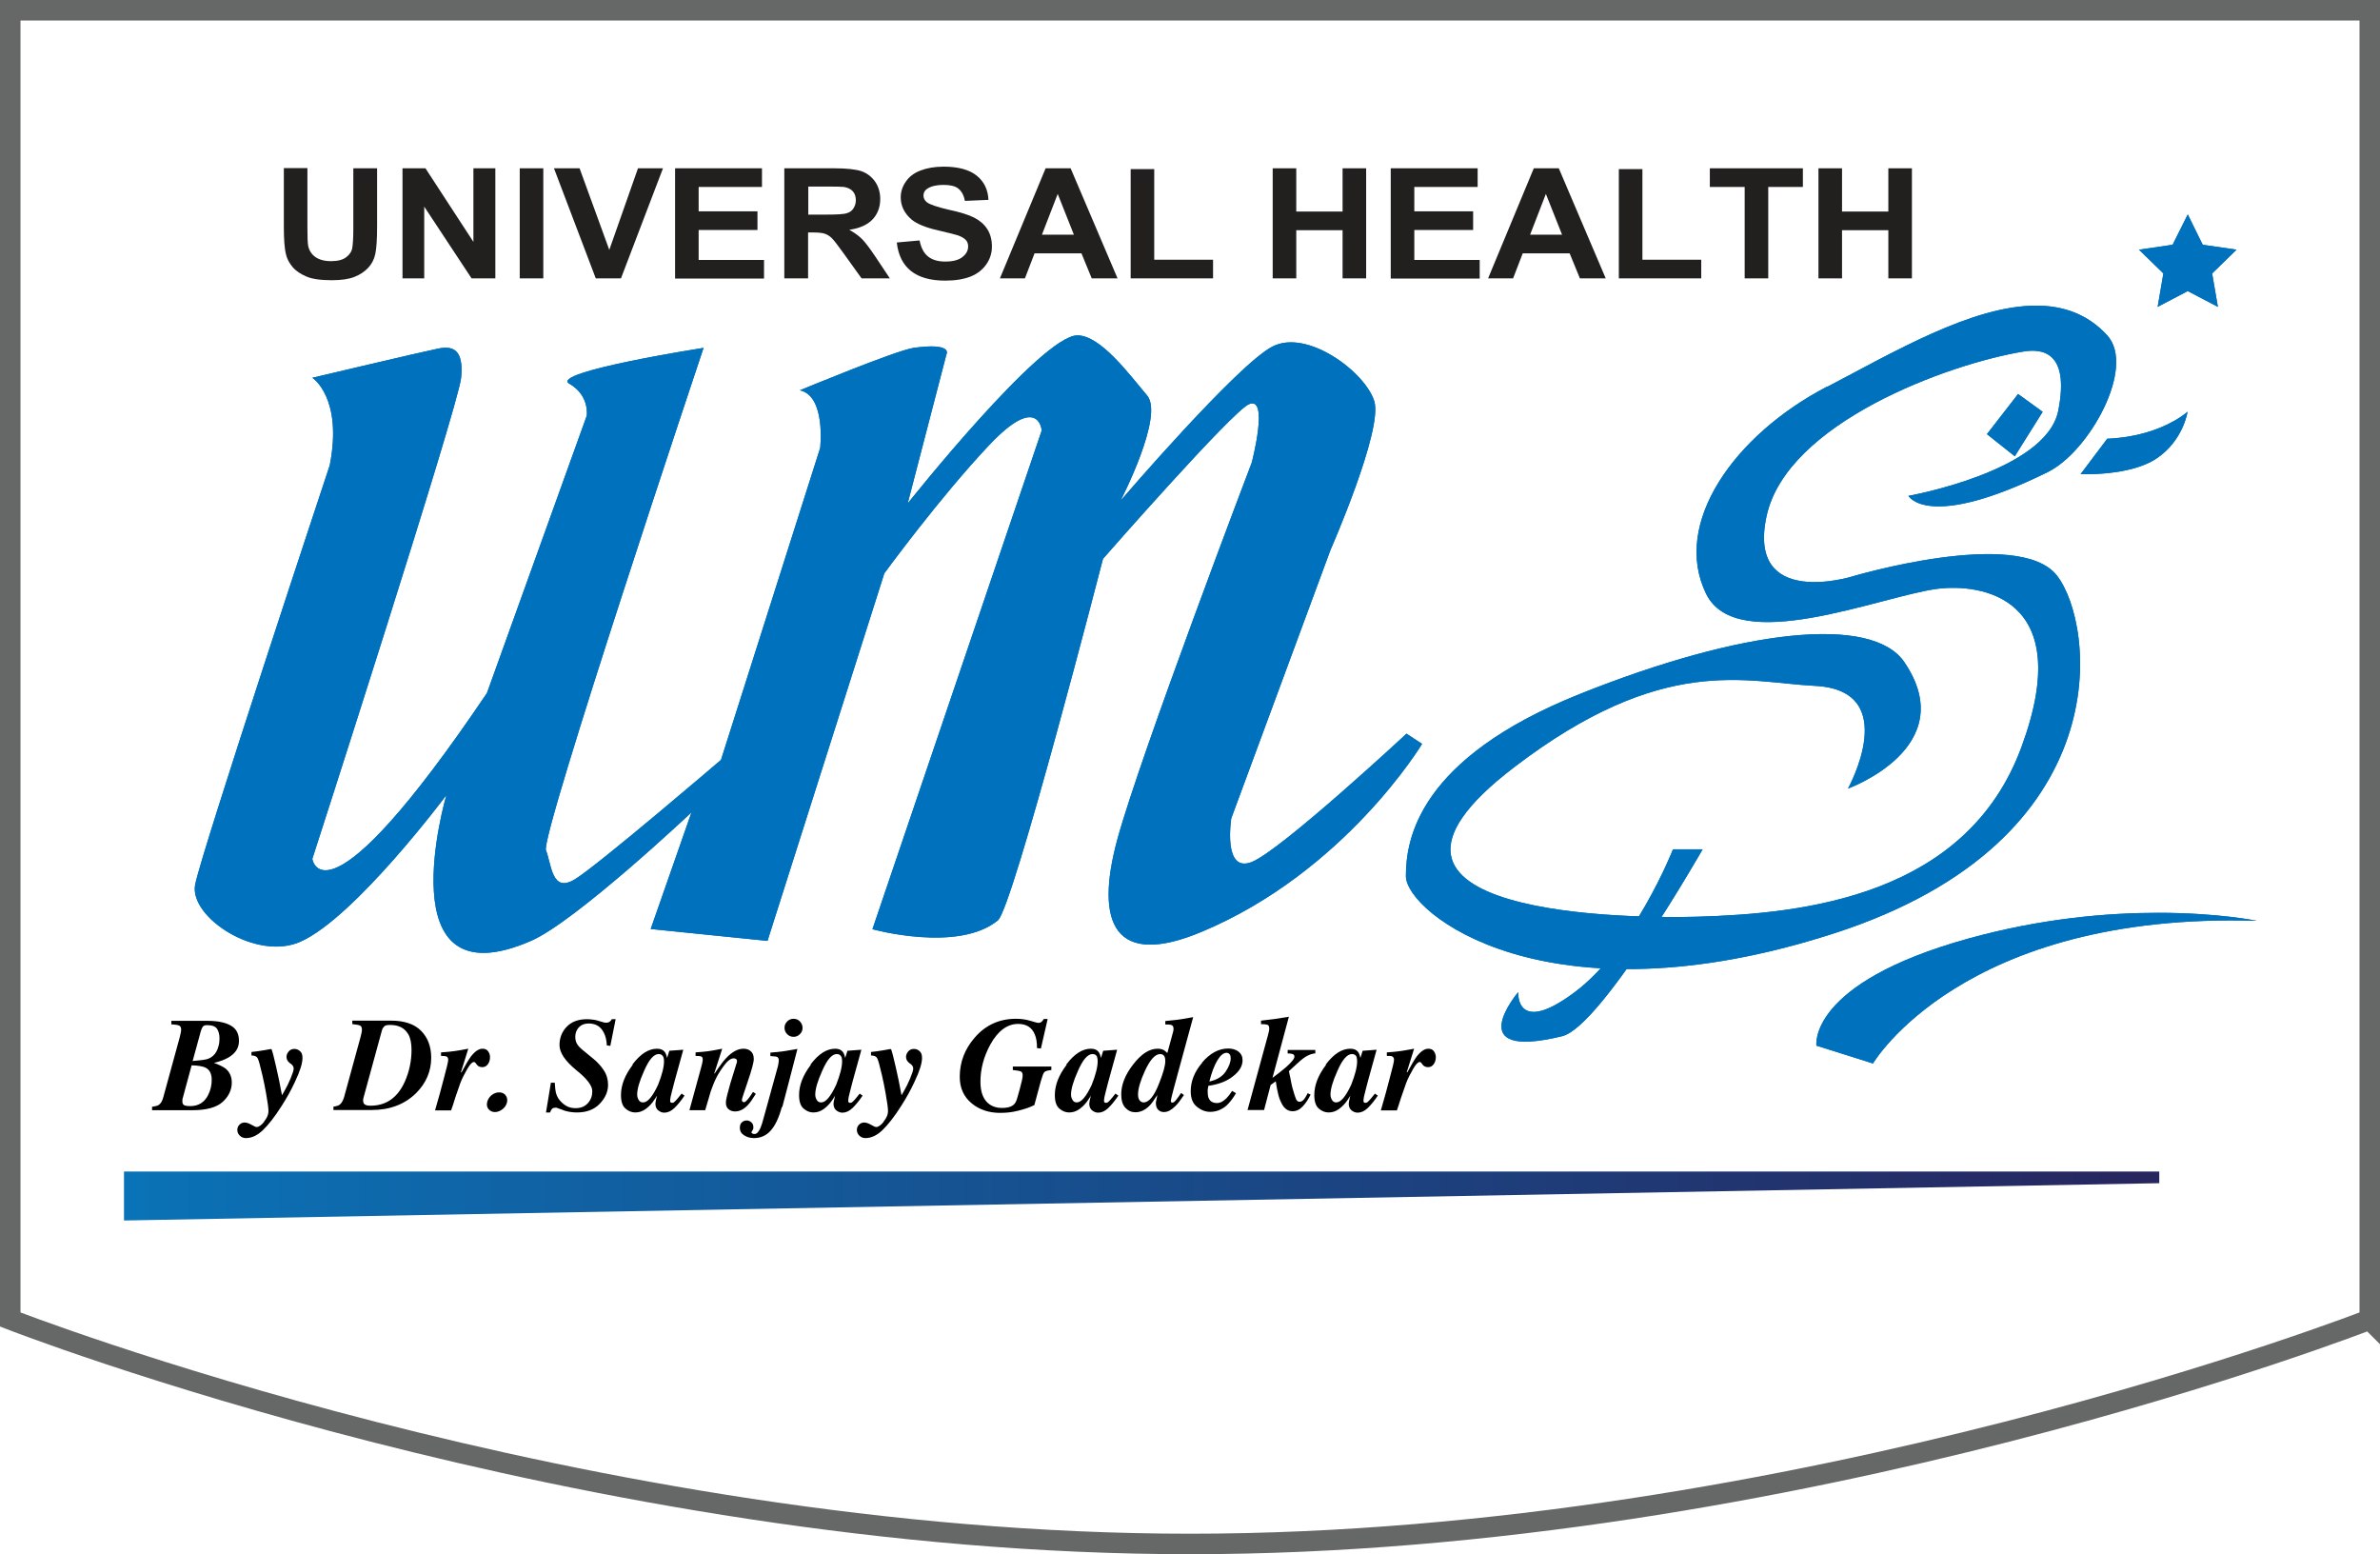 <?xml version="1.0" encoding="UTF-8"?>
<svg id="Layer_2" data-name="Layer 2" xmlns="http://www.w3.org/2000/svg" xmlns:xlink="http://www.w3.org/1999/xlink" viewBox="0 0 116.13 75.83">
  <defs>
    <style>
      .cls-1, .cls-2 {
        fill: none;
      }

      .cls-3 {
        fill: url(#linear-gradient);
      }

      .cls-4 {
        fill: #0071bc;
      }

      .cls-5 {
        clip-path: url(#clippath-1);
      }

      .cls-6 {
        clip-path: url(#clippath-3);
      }

      .cls-7 {
        clip-path: url(#clippath-4);
      }

      .cls-8 {
        clip-path: url(#clippath-2);
      }

      .cls-9 {
        clip-path: url(#clippath-7);
      }

      .cls-10 {
        clip-path: url(#clippath-6);
      }

      .cls-11 {
        clip-path: url(#clippath-5);
      }

      .cls-2 {
        stroke: #666868;
        stroke-miterlimit: 10;
      }

      .cls-12 {
        fill: #221f1f;
      }

      .cls-13 {
        clip-path: url(#clippath);
      }
    </style>
    <clipPath id="clippath">
      <path class="cls-4" d="M44.29,24.56l1.89-7.27s.35-.59-1.6-.32c-.85.12-5.55,2.07-5.55,2.07,1.28.28.99,2.81.99,2.81l-4.84,15.22s-5.98,5.12-7.12,5.82c-1.14.7-1.14-.7-1.42-1.41-.28-.71,7.69-24.51,7.69-24.51,0,0-7.55,1.18-6.55,1.75,1,.57.85,1.56.85,1.56l-4.87,13.53c-7.97,11.81-8.52,8.09-8.52,8.09,0,0,7.12-22.05,7.26-23.47.14-1.42-.43-1.57-1.14-1.42-.71.14-6.12,1.42-6.12,1.42,0,0,1.5.96.85,4.27,0,0-6.28,18.91-6.57,20.47-.28,1.57,2.98,3.73,5.14,2.77,2.66-1.18,7.12-7.15,7.12-7.15,0,0-3,10.21,4.13,7.11,2.19-.95,7.83-6.27,7.83-6.27l-1.99,5.69,5.7.58,5.7-17.93s2.7-3.7,5.12-6.26c2.42-2.56,2.56-.71,2.56-.71l-8.26,24.33s4.18,1.16,6.12-.43c.74-.61,5.13-17.64,5.13-17.64,0,0,6.28-7.17,7.12-7.54,1-.44.14,2.84.14,2.84,0,0-5.41,14.2-6.55,18.35-1.15,4.2-.11,6.31,4.1,4.55,7-2.93,10.76-9.17,10.76-9.17l-.76-.5s-6.12,5.69-7.55,6.26c-1.43.57-1-2.13-1-2.13l4.84-13.09s2.56-5.83,2.14-7.25c-.43-1.42-3.28-3.56-4.98-2.67-1.71.88-7.4,7.51-7.4,7.51,0,0,2.14-4.14,1.29-5.13-.85-1-2.26-2.93-3.4-2.93-1.76,0-8.28,8.2-8.28,8.2"/>
    </clipPath>
    <clipPath id="clippath-1">
      <polygon class="cls-1" points="6.05 57.15 6.05 59.54 105.36 57.72 105.36 57.15 6.05 57.15"/>
    </clipPath>
    <linearGradient id="linear-gradient" x1="-272.29" y1="638.82" x2="-270.89" y2="638.82" gradientTransform="translate(19280.69 45278.23) scale(70.79 -70.79)" gradientUnits="userSpaceOnUse">
      <stop offset="0" stop-color="#0a73b7"/>
      <stop offset="1" stop-color="#27265f"/>
    </linearGradient>
    <clipPath id="clippath-2">
      <path class="cls-4" d="M89.15,18.86c-4.55,2.37-7.58,6.69-5.9,10.11,1.49,3.05,8.46.14,11.24-.24,2.17-.29,6.84.4,4.15,7.7-2.68,7.3-10.63,8.14-15.81,8.29-2.89.08-18.62.08-8.95-7.29,7.29-5.57,11.31-4.14,14.69-3.97,4.26.22,1.6,5.01,1.6,5.01,0,0,5.58-2.01,2.75-6.17-1.58-2.32-7.92-1.61-15.82,1.55-7.91,3.16-8.5,7.11-8.5,8.89s6.86,7.33,20.9,2.79c14.03-4.54,12.73-15.09,10.86-17.46-1.87-2.37-10.01.06-10.01.06,0,0-5.14,1.58-4.15-2.96.99-4.54,8.86-7.42,12.53-8.02.83-.14,2.29-.07,1.7,2.89-.59,2.96-7.31,4.15-7.31,4.15,0,0,.93,1.73,6.8-1.16,2.04-1.01,4.31-5.13,2.9-6.67-.95-1.04-2.14-1.45-3.47-1.45-3.13,0-6.99,2.29-10.19,3.96"/>
    </clipPath>
    <clipPath id="clippath-3">
      <polygon class="cls-4" points="106.01 11.94 104.37 12.18 105.56 13.34 105.28 14.97 106.75 14.2 108.22 14.97 107.94 13.34 109.13 12.18 107.48 11.94 106.75 10.46 106.01 11.94"/>
    </clipPath>
    <clipPath id="clippath-4">
      <path class="cls-4" d="M96.03,45.79c-7.84,2.18-7.4,5.22-7.4,5.22l2.76.87s4.35-7.4,18.73-6.96c0,0-1.86-.39-4.82-.39-2.47,0-5.7.27-9.27,1.26"/>
    </clipPath>
    <clipPath id="clippath-5">
      <path class="cls-4" d="M81.63,41.44s-1.89,4.79-4.79,6.96c-2.9,2.17-2.76,0-2.76,0,0,0-2.87,3.37,2.14,2.15,1.92-.46,6.86-9.12,6.86-9.12h-1.45Z"/>
    </clipPath>
    <clipPath id="clippath-6">
      <path class="cls-4" d="M102.83,21.39l-1.31,1.74s2.4.11,3.7-.76c1.31-.87,1.52-2.28,1.52-2.28-1.63,1.31-3.92,1.31-3.92,1.31"/>
    </clipPath>
    <clipPath id="clippath-7">
      <polygon class="cls-4" points="96.95 21.18 98.31 22.26 99.67 20.09 98.47 19.22 96.95 21.18"/>
    </clipPath>
  </defs>
  <g id="Layer_1-2" data-name="Layer 1">
    <g>
      <g>
        <path class="cls-2" d="M115.63,64.37s-28.02,10.95-57.56,10.95S.5,64.37.5,64.37V.5h115.13v63.87Z"/>
        <g>
          <path class="cls-4" d="M44.29,24.56l1.89-7.27s.35-.59-1.6-.32c-.85.12-5.55,2.07-5.55,2.07,1.28.28.99,2.81.99,2.81l-4.84,15.22s-5.98,5.12-7.12,5.82c-1.14.7-1.14-.7-1.42-1.41-.28-.71,7.69-24.51,7.69-24.51,0,0-7.55,1.18-6.55,1.75,1,.57.85,1.56.85,1.56l-4.87,13.53c-7.97,11.81-8.52,8.09-8.52,8.09,0,0,7.12-22.05,7.26-23.47.14-1.42-.43-1.57-1.14-1.42-.71.14-6.12,1.42-6.12,1.42,0,0,1.5.96.85,4.27,0,0-6.28,18.91-6.57,20.47-.28,1.57,2.98,3.73,5.14,2.77,2.66-1.18,7.12-7.15,7.12-7.15,0,0-3,10.21,4.13,7.11,2.19-.95,7.83-6.27,7.83-6.27l-1.99,5.69,5.7.58,5.7-17.93s2.7-3.7,5.12-6.26c2.42-2.56,2.56-.71,2.56-.71l-8.26,24.33s4.18,1.16,6.12-.43c.74-.61,5.13-17.64,5.13-17.64,0,0,6.28-7.17,7.12-7.54,1-.44.14,2.84.14,2.84,0,0-5.41,14.2-6.55,18.35-1.15,4.2-.11,6.31,4.1,4.55,7-2.93,10.76-9.17,10.76-9.17l-.76-.5s-6.12,5.69-7.55,6.26c-1.43.57-1-2.13-1-2.13l4.84-13.09s2.56-5.83,2.14-7.25c-.43-1.42-3.28-3.56-4.98-2.67-1.71.88-7.4,7.51-7.4,7.51,0,0,2.14-4.14,1.29-5.13-.85-1-2.26-2.93-3.4-2.93-1.76,0-8.28,8.2-8.28,8.2"/>
          <g class="cls-13">
            <rect class="cls-4" x="9.25" y="16.03" width="60.15" height="32.99"/>
          </g>
        </g>
        <g class="cls-5">
          <rect class="cls-3" x="6.05" y="57.15" width="99.31" height="2.39"/>
        </g>
        <g>
          <path class="cls-12" d="M13.85,8.2h1.15v2.91c0,.46.01.76.04.9.05.22.17.4.35.53.19.13.44.2.76.2s.57-.06.74-.19c.17-.13.27-.28.3-.46s.05-.49.05-.91v-2.97h1.16v2.82c0,.65-.03,1.1-.09,1.37s-.18.49-.35.67-.39.33-.67.44c-.28.11-.65.16-1.1.16-.55,0-.96-.06-1.24-.18s-.51-.27-.67-.46-.27-.39-.32-.6c-.08-.31-.11-.76-.11-1.36v-2.87Z"/>
          <path class="cls-12" d="M19.64,13.58v-5.37h1.12l2.34,3.59v-3.59h1.07v5.37h-1.16l-2.31-3.5v3.5h-1.07Z"/>
          <path class="cls-12" d="M25.36,13.58v-5.37h1.15v5.37h-1.15Z"/>
          <path class="cls-12" d="M29.07,13.58l-2.04-5.37h1.25l1.45,3.98,1.4-3.98h1.22l-2.05,5.37h-1.23Z"/>
          <path class="cls-12" d="M32.94,13.58v-5.37h4.24v.91h-3.09v1.19h2.87v.91h-2.87v1.46h3.19v.91h-4.35Z"/>
          <path class="cls-12" d="M38.27,13.58v-5.37h2.43c.61,0,1.05.05,1.33.14.28.1.5.27.67.51.17.25.25.53.25.85,0,.4-.13.74-.38,1s-.63.43-1.13.5c.25.14.46.29.62.45s.38.45.66.87l.7,1.05h-1.38l-.84-1.17c-.3-.42-.5-.68-.61-.79-.11-.11-.23-.18-.35-.22s-.32-.06-.58-.06h-.23v2.24h-1.15ZM39.43,10.47h.85c.55,0,.9-.02,1.04-.07.14-.04.25-.12.32-.23s.12-.24.12-.4c0-.18-.05-.33-.15-.44s-.25-.18-.43-.21c-.09-.01-.37-.02-.84-.02h-.9v1.36Z"/>
          <path class="cls-12" d="M43.75,11.83l1.12-.1c.07.35.2.61.41.78.21.17.49.25.84.25.37,0,.65-.07.84-.22.19-.15.28-.32.28-.52,0-.13-.04-.24-.12-.32s-.22-.17-.42-.23c-.14-.04-.44-.12-.92-.23-.62-.14-1.05-.32-1.3-.53-.35-.3-.53-.66-.53-1.08,0-.27.08-.53.25-.77.16-.24.4-.42.71-.54.31-.12.69-.19,1.13-.19.72,0,1.26.15,1.62.44s.55.69.57,1.18l-1.15.05c-.05-.28-.16-.47-.32-.6s-.41-.18-.73-.18-.6.06-.79.19c-.12.08-.18.19-.18.33,0,.13.06.24.17.33.15.11.5.23,1.06.36.56.12.98.25,1.25.39s.48.32.63.55.23.52.23.86c0,.31-.09.6-.27.86s-.44.47-.77.6-.75.2-1.24.2c-.72,0-1.28-.16-1.67-.47-.39-.31-.62-.77-.69-1.37Z"/>
          <path class="cls-12" d="M54.53,13.58h-1.26l-.5-1.22h-2.29l-.47,1.22h-1.22l2.23-5.37h1.22l2.29,5.37ZM52.4,11.45l-.79-1.99-.77,1.99h1.56Z"/>
          <path class="cls-12" d="M55.17,13.58v-5.33h1.15v4.42h2.87v.91h-4.03Z"/>
          <path class="cls-12" d="M62.1,13.58v-5.37h1.15v2.11h2.26v-2.11h1.15v5.37h-1.15v-2.35h-2.26v2.35h-1.15Z"/>
          <path class="cls-12" d="M67.86,13.58v-5.37h4.24v.91h-3.09v1.19h2.87v.91h-2.87v1.46h3.19v.91h-4.35Z"/>
          <path class="cls-12" d="M78.35,13.58h-1.26l-.5-1.22h-2.29l-.47,1.22h-1.22l2.23-5.37h1.22l2.29,5.37ZM76.22,11.45l-.79-1.99-.77,1.99h1.56Z"/>
          <path class="cls-12" d="M78.99,13.58v-5.33h1.15v4.42h2.87v.91h-4.03Z"/>
          <path class="cls-12" d="M85.13,13.58v-4.46h-1.7v-.91h4.54v.91h-1.69v4.46h-1.16Z"/>
          <path class="cls-12" d="M88.73,13.58v-5.37h1.15v2.11h2.26v-2.11h1.15v5.37h-1.15v-2.35h-2.26v2.35h-1.15Z"/>
        </g>
        <g>
          <path class="cls-4" d="M89.15,18.86c-4.55,2.37-7.58,6.69-5.9,10.11,1.49,3.05,8.46.14,11.24-.24,2.17-.29,6.84.4,4.15,7.7-2.68,7.3-10.63,8.14-15.81,8.29-2.89.08-18.62.08-8.95-7.29,7.29-5.57,11.31-4.14,14.69-3.97,4.26.22,1.6,5.01,1.6,5.01,0,0,5.58-2.01,2.75-6.17-1.58-2.32-7.92-1.61-15.82,1.55-7.91,3.16-8.5,7.11-8.5,8.89s6.86,7.33,20.9,2.79c14.03-4.54,12.73-15.09,10.86-17.46-1.87-2.37-10.01.06-10.01.06,0,0-5.14,1.58-4.15-2.96.99-4.54,8.86-7.42,12.53-8.02.83-.14,2.29-.07,1.7,2.89-.59,2.96-7.31,4.15-7.31,4.15,0,0,.93,1.73,6.8-1.16,2.04-1.01,4.31-5.13,2.9-6.67-.95-1.04-2.14-1.45-3.47-1.45-3.13,0-6.99,2.29-10.19,3.96"/>
          <g class="cls-8">
            <rect class="cls-4" x="64.21" y="14.91" width="40.01" height="35.18"/>
          </g>
        </g>
        <g>
          <polygon class="cls-4" points="106.01 11.94 104.37 12.18 105.56 13.34 105.28 14.97 106.75 14.2 108.22 14.97 107.94 13.34 109.13 12.18 107.48 11.94 106.75 10.46 106.01 11.94"/>
          <g class="cls-6">
            <rect class="cls-4" x="104.37" y="10.46" width="4.76" height="4.52"/>
          </g>
        </g>
        <g>
          <path class="cls-4" d="M96.03,45.79c-7.84,2.18-7.4,5.22-7.4,5.22l2.76.87s4.35-7.4,18.73-6.96c0,0-1.86-.39-4.82-.39-2.47,0-5.7.27-9.27,1.26"/>
          <g class="cls-7">
            <rect class="cls-4" x="88.19" y="44.48" width="21.92" height="7.4"/>
          </g>
        </g>
        <g>
          <path class="cls-4" d="M81.63,41.44s-1.89,4.79-4.79,6.96c-2.9,2.17-2.76,0-2.76,0,0,0-2.87,3.37,2.14,2.15,1.92-.46,6.86-9.12,6.86-9.12h-1.45Z"/>
          <g class="cls-11">
            <rect class="cls-4" x="71.21" y="41.44" width="11.87" height="10.33"/>
          </g>
        </g>
        <g>
          <path class="cls-4" d="M102.83,21.39l-1.31,1.74s2.4.11,3.7-.76c1.31-.87,1.52-2.28,1.52-2.28-1.63,1.31-3.92,1.31-3.92,1.31"/>
          <g class="cls-10">
            <rect class="cls-4" x="101.52" y="20.09" width="5.23" height="3.16"/>
          </g>
        </g>
        <g>
          <polygon class="cls-4" points="96.95 21.18 98.31 22.26 99.67 20.09 98.47 19.22 96.95 21.18"/>
          <g class="cls-9">
            <rect class="cls-4" x="96.95" y="19.22" width="2.72" height="3.05"/>
          </g>
        </g>
      </g>
      <g>
        <path d="M7.44,53.99c.14-.02.25-.05.31-.09.1-.07.17-.19.22-.38l.8-2.92c.02-.09.04-.16.05-.22.01-.06.02-.1.02-.13,0-.12-.03-.19-.1-.22s-.19-.05-.38-.06v-.17h1.77c.49,0,.87.08,1.13.23.27.15.4.4.4.75s-.17.6-.5.8c-.18.11-.42.2-.72.27.27.1.47.2.58.29.19.16.29.39.29.67,0,.36-.15.67-.44.94s-.79.41-1.48.41h-1.97v-.17ZM9.03,53.93c.05.02.14.03.25.03.41,0,.71-.19.89-.57.11-.23.16-.46.16-.71,0-.3-.1-.5-.31-.6-.12-.06-.35-.1-.67-.11l-.43,1.59s-.02.05-.02.09,0,.07,0,.11c0,.09.05.15.14.18ZM10.06,51.68c.12-.03.23-.08.33-.17.13-.11.22-.27.27-.47.04-.13.05-.26.05-.38,0-.19-.04-.35-.12-.47-.08-.12-.24-.18-.48-.18-.1,0-.17.02-.21.07-.04.05-.07.12-.1.22l-.4,1.46c.32-.03.54-.05.65-.08Z"/>
        <path d="M12.88,54.72c.15-.18.22-.35.22-.51,0-.15-.04-.45-.12-.89-.05-.29-.11-.57-.17-.84-.11-.48-.19-.77-.24-.86-.05-.09-.15-.13-.3-.13v-.17c.2-.02.41-.05.64-.09.22-.04.32-.06.3-.05h.04c.05.14.13.44.23.89s.19.85.25,1.21l.03.15.12-.21c.1-.17.2-.37.3-.61.1-.24.15-.4.15-.48,0-.04-.01-.08-.03-.12-.02-.04-.06-.07-.1-.11l-.05-.03s-.07-.06-.1-.1c-.05-.07-.07-.14-.07-.22,0-.09.04-.18.11-.26.07-.08.16-.12.27-.12.1,0,.19.03.27.1.09.07.13.18.13.34,0,.26-.12.65-.37,1.17-.18.39-.39.77-.64,1.16-.34.54-.65.93-.92,1.19-.27.26-.55.39-.83.39-.12,0-.22-.04-.3-.12s-.12-.17-.12-.28c0-.11.04-.19.11-.26s.16-.1.25-.1.21.04.33.11.21.11.25.11c.11,0,.24-.09.38-.27Z"/>
        <path d="M16.26,53.99c.14-.02.24-.05.3-.09.1-.07.17-.19.23-.38l.8-2.92c.02-.08.04-.15.05-.21s.02-.11.02-.15c0-.11-.03-.18-.09-.21s-.19-.05-.38-.07v-.17h1.89c.64,0,1.13.16,1.46.49.33.33.5.77.5,1.32,0,.66-.25,1.24-.74,1.73-.55.54-1.27.82-2.16.82h-1.87v-.17ZM19.91,50.44c-.17-.29-.46-.44-.88-.44-.14,0-.23.02-.28.07-.05.05-.09.11-.11.18l-.9,3.29s-.01.06-.02.09,0,.05,0,.07c0,.08.03.15.08.18.05.04.15.06.28.06.77,0,1.33-.4,1.68-1.19.21-.48.32-.99.32-1.53,0-.32-.05-.58-.16-.77Z"/>
        <path d="M21.23,54.16c.18-.62.33-1.16.44-1.6.13-.48.2-.77.2-.86,0-.08-.03-.13-.08-.16-.05-.02-.14-.03-.27-.03v-.17c.28-.02.51-.04.7-.07.12-.02.33-.05.63-.11l-.36,1.15h.03c.19-.35.34-.61.45-.76.2-.26.39-.39.57-.39.13,0,.22.04.28.13.06.08.09.18.09.28,0,.13-.03.24-.1.34s-.16.15-.28.15c-.05,0-.1-.01-.15-.03s-.08-.05-.12-.1l-.06-.08s-.02-.02-.03-.03c-.01,0-.03-.01-.05-.01-.08,0-.19.11-.32.34s-.25.45-.34.69c-.06.16-.14.39-.24.69-.09.3-.16.51-.21.64h-.79Z"/>
        <path d="M24.36,53.29c.13,0,.24.05.31.14s.1.21.07.34c-.03.13-.1.25-.22.34s-.24.14-.37.14-.23-.05-.31-.14-.1-.21-.07-.34c.03-.13.1-.25.21-.34s.24-.14.37-.14Z"/>
        <path d="M26.64,54.28l.24-1.46h.19c.01.22.03.37.05.47.04.16.11.3.22.42.1.11.21.2.33.26s.26.09.41.09c.26,0,.46-.08.61-.25s.21-.36.21-.58c0-.27-.27-.62-.8-1.04-.53-.44-.8-.84-.8-1.21,0-.35.12-.65.35-.89s.56-.37.98-.37c.12,0,.24.01.36.03.08.01.15.03.21.05l.17.05s.07.02.11.03.07.01.1.01c.08,0,.13-.02.17-.05s.08-.07.1-.12h.19l-.26,1.3-.17-.02-.02-.21c-.03-.2-.09-.37-.19-.52-.15-.23-.38-.34-.67-.34-.25,0-.43.09-.55.27-.08.12-.11.25-.11.39,0,.15.04.28.12.39.04.06.11.13.2.21l.56.46c.2.16.37.35.51.56s.21.45.21.71c0,.34-.14.65-.41.93s-.64.42-1.11.42c-.12,0-.24-.01-.36-.03s-.24-.05-.35-.1l-.17-.06c-.06-.02-.09-.03-.11-.04s-.05,0-.07,0c-.07,0-.12.02-.15.05-.03.03-.07.09-.1.18h-.2Z"/>
        <path d="M30.86,51.93c.39-.52.79-.77,1.2-.77.17,0,.29.05.37.15.05.06.09.16.12.3l.11-.35.68-.05-.42,1.52c-.06.22-.1.38-.13.5-.06.22-.09.37-.09.47,0,.04,0,.06.03.08s.04.02.06.02c.04,0,.08-.01.11-.04s.08-.07.12-.12c.02-.02.06-.07.11-.13s.09-.12.13-.16l.14.1c-.18.26-.34.46-.5.61s-.32.22-.49.22c-.1,0-.2-.04-.29-.11s-.14-.18-.14-.33c0-.06.03-.19.08-.4,0,0,0,0-.02.04s-.06.09-.11.17c-.11.17-.25.32-.41.44s-.33.18-.52.18c-.17,0-.33-.06-.48-.19s-.22-.35-.22-.66c0-.48.19-.97.57-1.47ZM32.37,51.57c-.04-.1-.12-.15-.23-.15-.24,0-.48.28-.72.84-.22.49-.33.87-.33,1.14,0,.1.03.19.08.27.05.08.12.11.21.11.22,0,.46-.28.73-.86.19-.48.29-.86.29-1.15,0-.08-.01-.15-.03-.21Z"/>
        <path d="M33.64,54.16l.57-2.08c.02-.08.04-.15.05-.2.02-.09.03-.15.03-.19,0-.08-.02-.13-.07-.15-.05-.02-.14-.03-.28-.03v-.17c.27-.02.48-.04.63-.06.15-.02.37-.06.67-.12l-.39,1.21h.02s.05-.08.19-.28.27-.37.4-.5c.12-.13.25-.23.39-.31s.28-.12.43-.12c.14,0,.26.04.35.12.1.08.15.21.15.38,0,.17-.1.53-.29,1.09-.19.56-.29.86-.29.9,0,.04.01.07.03.09s.05.03.07.03c.06,0,.14-.07.25-.22.06-.08.12-.17.19-.28l.14.09c-.16.26-.29.45-.4.56-.19.2-.4.3-.61.3-.12,0-.22-.03-.31-.1-.09-.07-.14-.17-.14-.32,0-.09.02-.23.07-.41s.1-.36.15-.55l.3-.97s.01-.04.02-.06c0-.02,0-.03,0-.05,0-.05-.02-.08-.05-.1-.03-.02-.07-.03-.11-.03-.13,0-.28.1-.44.31-.16.21-.29.41-.4.62-.11.22-.2.45-.28.68-.07.23-.16.54-.27.92h-.78Z"/>
        <path d="M38.15,54c-.14.52-.32.9-.54,1.15s-.5.37-.82.37c-.19,0-.35-.05-.49-.14s-.2-.21-.2-.35c0-.13.03-.22.1-.28s.14-.09.24-.09c.08,0,.15.03.22.09s.1.14.1.24c0,.04,0,.08-.02.11s-.04.08-.08.14c.01.03.03.04.06.06s.06.02.1.02c.1,0,.19-.09.28-.28.05-.11.11-.3.18-.57l.64-2.32c.03-.1.05-.18.06-.25s.02-.13.02-.17c0-.09-.03-.14-.08-.17-.05-.02-.16-.03-.33-.04v-.17c.26-.02.46-.04.6-.06s.38-.06.72-.12l-.48,1.85-.26.99ZM39.03,49.83c.08.08.13.19.13.31s-.04.22-.13.31-.19.13-.31.13-.22-.04-.31-.13-.13-.19-.13-.31.04-.22.13-.31.19-.13.31-.13.23.04.31.13Z"/>
        <path d="M39.55,51.93c.39-.52.79-.77,1.2-.77.17,0,.29.05.37.15.05.06.09.16.12.3l.11-.35.68-.05-.42,1.52c-.06.22-.1.38-.13.5-.06.22-.09.37-.09.47,0,.04,0,.06.03.08s.04.02.06.02c.04,0,.08-.01.11-.04s.08-.07.12-.12c.02-.02.06-.07.11-.13s.09-.12.13-.16l.14.1c-.18.26-.34.46-.5.61s-.32.22-.49.22c-.1,0-.2-.04-.29-.11s-.14-.18-.14-.33c0-.06.03-.19.08-.4,0,0,0,0-.02.04s-.06.09-.11.17c-.11.17-.25.32-.41.44s-.33.18-.52.18c-.17,0-.33-.06-.48-.19s-.22-.35-.22-.66c0-.48.19-.97.57-1.47ZM41.06,51.57c-.04-.1-.12-.15-.23-.15-.24,0-.48.28-.72.84-.22.49-.33.87-.33,1.14,0,.1.03.19.08.27.05.08.12.11.21.11.22,0,.46-.28.73-.86.19-.48.29-.86.29-1.15,0-.08-.01-.15-.03-.21Z"/>
        <path d="M43.11,54.72c.15-.18.22-.35.22-.51,0-.15-.04-.45-.12-.89-.05-.29-.11-.57-.17-.84-.11-.48-.19-.77-.24-.86-.05-.09-.15-.13-.3-.13v-.17c.2-.02.41-.05.64-.09.22-.04.32-.06.3-.05h.04c.05.14.13.44.23.89s.19.85.25,1.21l.03.15.12-.21c.1-.17.2-.37.3-.61.1-.24.15-.4.15-.48,0-.04-.01-.08-.03-.12-.02-.04-.06-.07-.1-.11l-.05-.03s-.07-.06-.1-.1c-.05-.07-.07-.14-.07-.22,0-.09.04-.18.11-.26.07-.08.16-.12.27-.12.1,0,.19.03.27.1.09.07.13.18.13.34,0,.26-.12.65-.37,1.17-.18.39-.39.77-.64,1.16-.34.54-.65.93-.92,1.19-.27.26-.55.39-.83.39-.12,0-.22-.04-.3-.12s-.12-.17-.12-.28c0-.11.04-.19.11-.26s.16-.1.25-.1.21.04.33.11.21.11.25.11c.11,0,.24-.09.38-.27Z"/>
        <path d="M50.28,49.8c.22.07.35.1.38.1.07,0,.12-.02.16-.05s.07-.08.11-.14h.19l-.33,1.44-.19-.02c0-.27-.03-.49-.11-.67-.14-.34-.41-.51-.81-.51-.53,0-.99.34-1.36,1.01-.32.59-.48,1.19-.48,1.81,0,.53.15.9.45,1.11.16.11.36.17.59.17.21,0,.37-.03.48-.09.12-.06.2-.16.24-.29,0,.02.05-.15.15-.51s.15-.59.15-.69c0-.11-.03-.18-.09-.2-.06-.03-.19-.05-.39-.07v-.17h1.88v.17c-.18.02-.29.05-.34.1-.05.05-.1.19-.17.43l-.32,1.18-.18.08c-.15.07-.36.13-.63.2s-.56.1-.86.1c-.54,0-1-.15-1.37-.45-.4-.32-.6-.76-.6-1.31,0-.71.24-1.34.72-1.9.53-.62,1.21-.93,2.02-.93.25,0,.48.03.71.1Z"/>
        <path d="M52.03,51.93c.39-.52.79-.77,1.2-.77.17,0,.29.05.37.15.05.06.09.16.12.3l.11-.35.68-.05-.42,1.52c-.06.22-.1.38-.13.5-.06.22-.09.37-.09.47,0,.04,0,.06.03.08s.04.02.06.02c.04,0,.08-.01.11-.04s.08-.07.12-.12c.02-.02.06-.07.11-.13s.09-.12.13-.16l.14.1c-.18.26-.34.46-.5.61s-.32.22-.49.22c-.1,0-.2-.04-.29-.11s-.14-.18-.14-.33c0-.06.03-.19.08-.4,0,0,0,0-.02.04s-.06.09-.11.17c-.11.17-.25.32-.41.44s-.33.18-.52.18c-.17,0-.33-.06-.48-.19s-.22-.35-.22-.66c0-.48.19-.97.57-1.47ZM53.54,51.57c-.04-.1-.12-.15-.23-.15-.24,0-.48.28-.72.84-.22.49-.33.87-.33,1.14,0,.1.03.19.08.27.05.08.12.11.2.11.22,0,.46-.28.73-.86.19-.48.29-.86.29-1.15,0-.08-.01-.15-.03-.21Z"/>
        <path d="M56.79,51.23c.05.03.11.08.17.14l.29-1.07s.01-.04.01-.06c0-.02,0-.04,0-.06,0-.08-.02-.13-.07-.16-.05-.03-.11-.04-.2-.04h-.13v-.17l.28-.03c.22-.02.39-.04.5-.06.12-.02.31-.05.58-.1l-.72,2.64c-.06.21-.13.49-.23.85-.1.36-.14.56-.14.59,0,.03,0,.06.02.07s.04.02.06.02c.05,0,.12-.05.2-.16s.16-.21.22-.31l.14.1c-.17.25-.31.44-.42.54-.19.19-.37.29-.55.29-.09,0-.17-.02-.24-.07-.1-.07-.16-.19-.16-.36,0-.03,0-.08.02-.14s.03-.16.05-.26c-.16.25-.29.44-.41.55-.2.19-.42.29-.66.29-.19,0-.35-.07-.49-.22s-.2-.37-.2-.66c0-.46.19-.95.58-1.45.39-.51.79-.77,1.19-.77.12,0,.22.02.31.07ZM55.6,53.67c.05.07.12.11.2.11.26,0,.51-.3.75-.91.2-.5.31-.87.31-1.11,0-.08-.01-.15-.03-.2-.04-.09-.11-.14-.22-.14-.24,0-.49.27-.74.81-.22.48-.34.87-.34,1.16,0,.11.02.21.07.28Z"/>
        <path d="M58.65,51.84c.39-.46.82-.69,1.28-.69.2,0,.37.05.5.15s.2.24.2.42c0,.28-.15.54-.46.78-.31.25-.71.4-1.21.47-.01.07-.02.13-.03.18s0,.1,0,.14c0,.13.02.24.06.31.07.14.2.21.39.21.16,0,.31-.08.47-.24.08-.08.17-.2.27-.35l.19.11c-.16.27-.32.47-.46.6-.23.2-.5.31-.8.31-.23,0-.44-.08-.65-.25s-.3-.42-.3-.76c0-.49.19-.96.57-1.4ZM60,51.44c-.03-.05-.08-.08-.15-.08-.15,0-.3.12-.45.37s-.28.59-.39,1.03c.38-.08.64-.25.8-.49s.24-.46.24-.64c0-.07-.01-.14-.04-.19Z"/>
        <path d="M60.87,54.16l1.01-3.7c.02-.07.03-.13.04-.17s.01-.08.01-.12c0-.1-.03-.16-.09-.18s-.17-.03-.31-.03v-.17c.32-.04.54-.06.67-.08.12-.02.35-.06.69-.11l-.8,2.98c.25-.18.46-.35.65-.51.28-.25.42-.42.42-.52,0-.07-.03-.11-.09-.13s-.14-.03-.24-.03v-.17h1.35v.17c-.11,0-.23.04-.36.1s-.31.19-.52.39l-.23.21c-.06.05-.1.1-.14.13-.04.04-.05.05-.04.03,0-.01.02.1.07.33.04.23.08.39.1.48.08.28.14.47.18.56s.1.13.17.13.15-.04.22-.12c.04-.05.1-.15.18-.3l.14.07c-.11.22-.23.41-.38.57s-.31.24-.5.24c-.14,0-.26-.05-.36-.14s-.17-.22-.24-.38c-.07-.17-.12-.36-.16-.58s-.06-.34-.06-.36l-.25.18-.32,1.22h-.79Z"/>
        <path d="M64.69,51.93c.39-.52.79-.77,1.2-.77.17,0,.29.05.37.15.05.06.09.16.12.3l.11-.35.68-.05-.42,1.52c-.06.22-.1.38-.13.5-.06.22-.09.37-.09.47,0,.04,0,.06.03.08s.04.02.06.02c.04,0,.08-.01.11-.04s.08-.07.12-.12c.02-.02.06-.07.11-.13s.09-.12.13-.16l.14.1c-.18.26-.34.46-.5.61s-.32.22-.49.22c-.1,0-.2-.04-.29-.11s-.14-.18-.14-.33c0-.06.03-.19.08-.4,0,0,0,0-.02.04s-.06.09-.11.17c-.11.17-.25.32-.41.44s-.33.18-.52.18c-.17,0-.33-.06-.48-.19s-.22-.35-.22-.66c0-.48.19-.97.57-1.47ZM66.2,51.57c-.04-.1-.12-.15-.23-.15-.24,0-.48.28-.72.84-.22.49-.33.87-.33,1.14,0,.1.03.19.08.27.05.08.12.11.2.11.22,0,.46-.28.73-.86.19-.48.29-.86.29-1.15,0-.08-.01-.15-.03-.21Z"/>
        <path d="M67.38,54.16c.18-.62.33-1.16.44-1.6.13-.48.2-.77.2-.86,0-.08-.03-.13-.08-.16s-.14-.03-.27-.03v-.17c.28-.02.51-.04.7-.07.12-.02.33-.05.63-.11l-.36,1.15h.03c.19-.35.34-.61.45-.76.2-.26.39-.39.57-.39.13,0,.22.04.28.13s.09.18.09.28c0,.13-.03.24-.1.34s-.16.15-.28.15c-.05,0-.1-.01-.15-.03s-.08-.05-.12-.1l-.06-.08s-.02-.02-.03-.03-.03-.01-.05-.01c-.08,0-.19.11-.32.34s-.25.45-.34.69c-.06.16-.14.39-.24.69s-.16.51-.21.64h-.79Z"/>
      </g>
    </g>
  </g>
</svg>